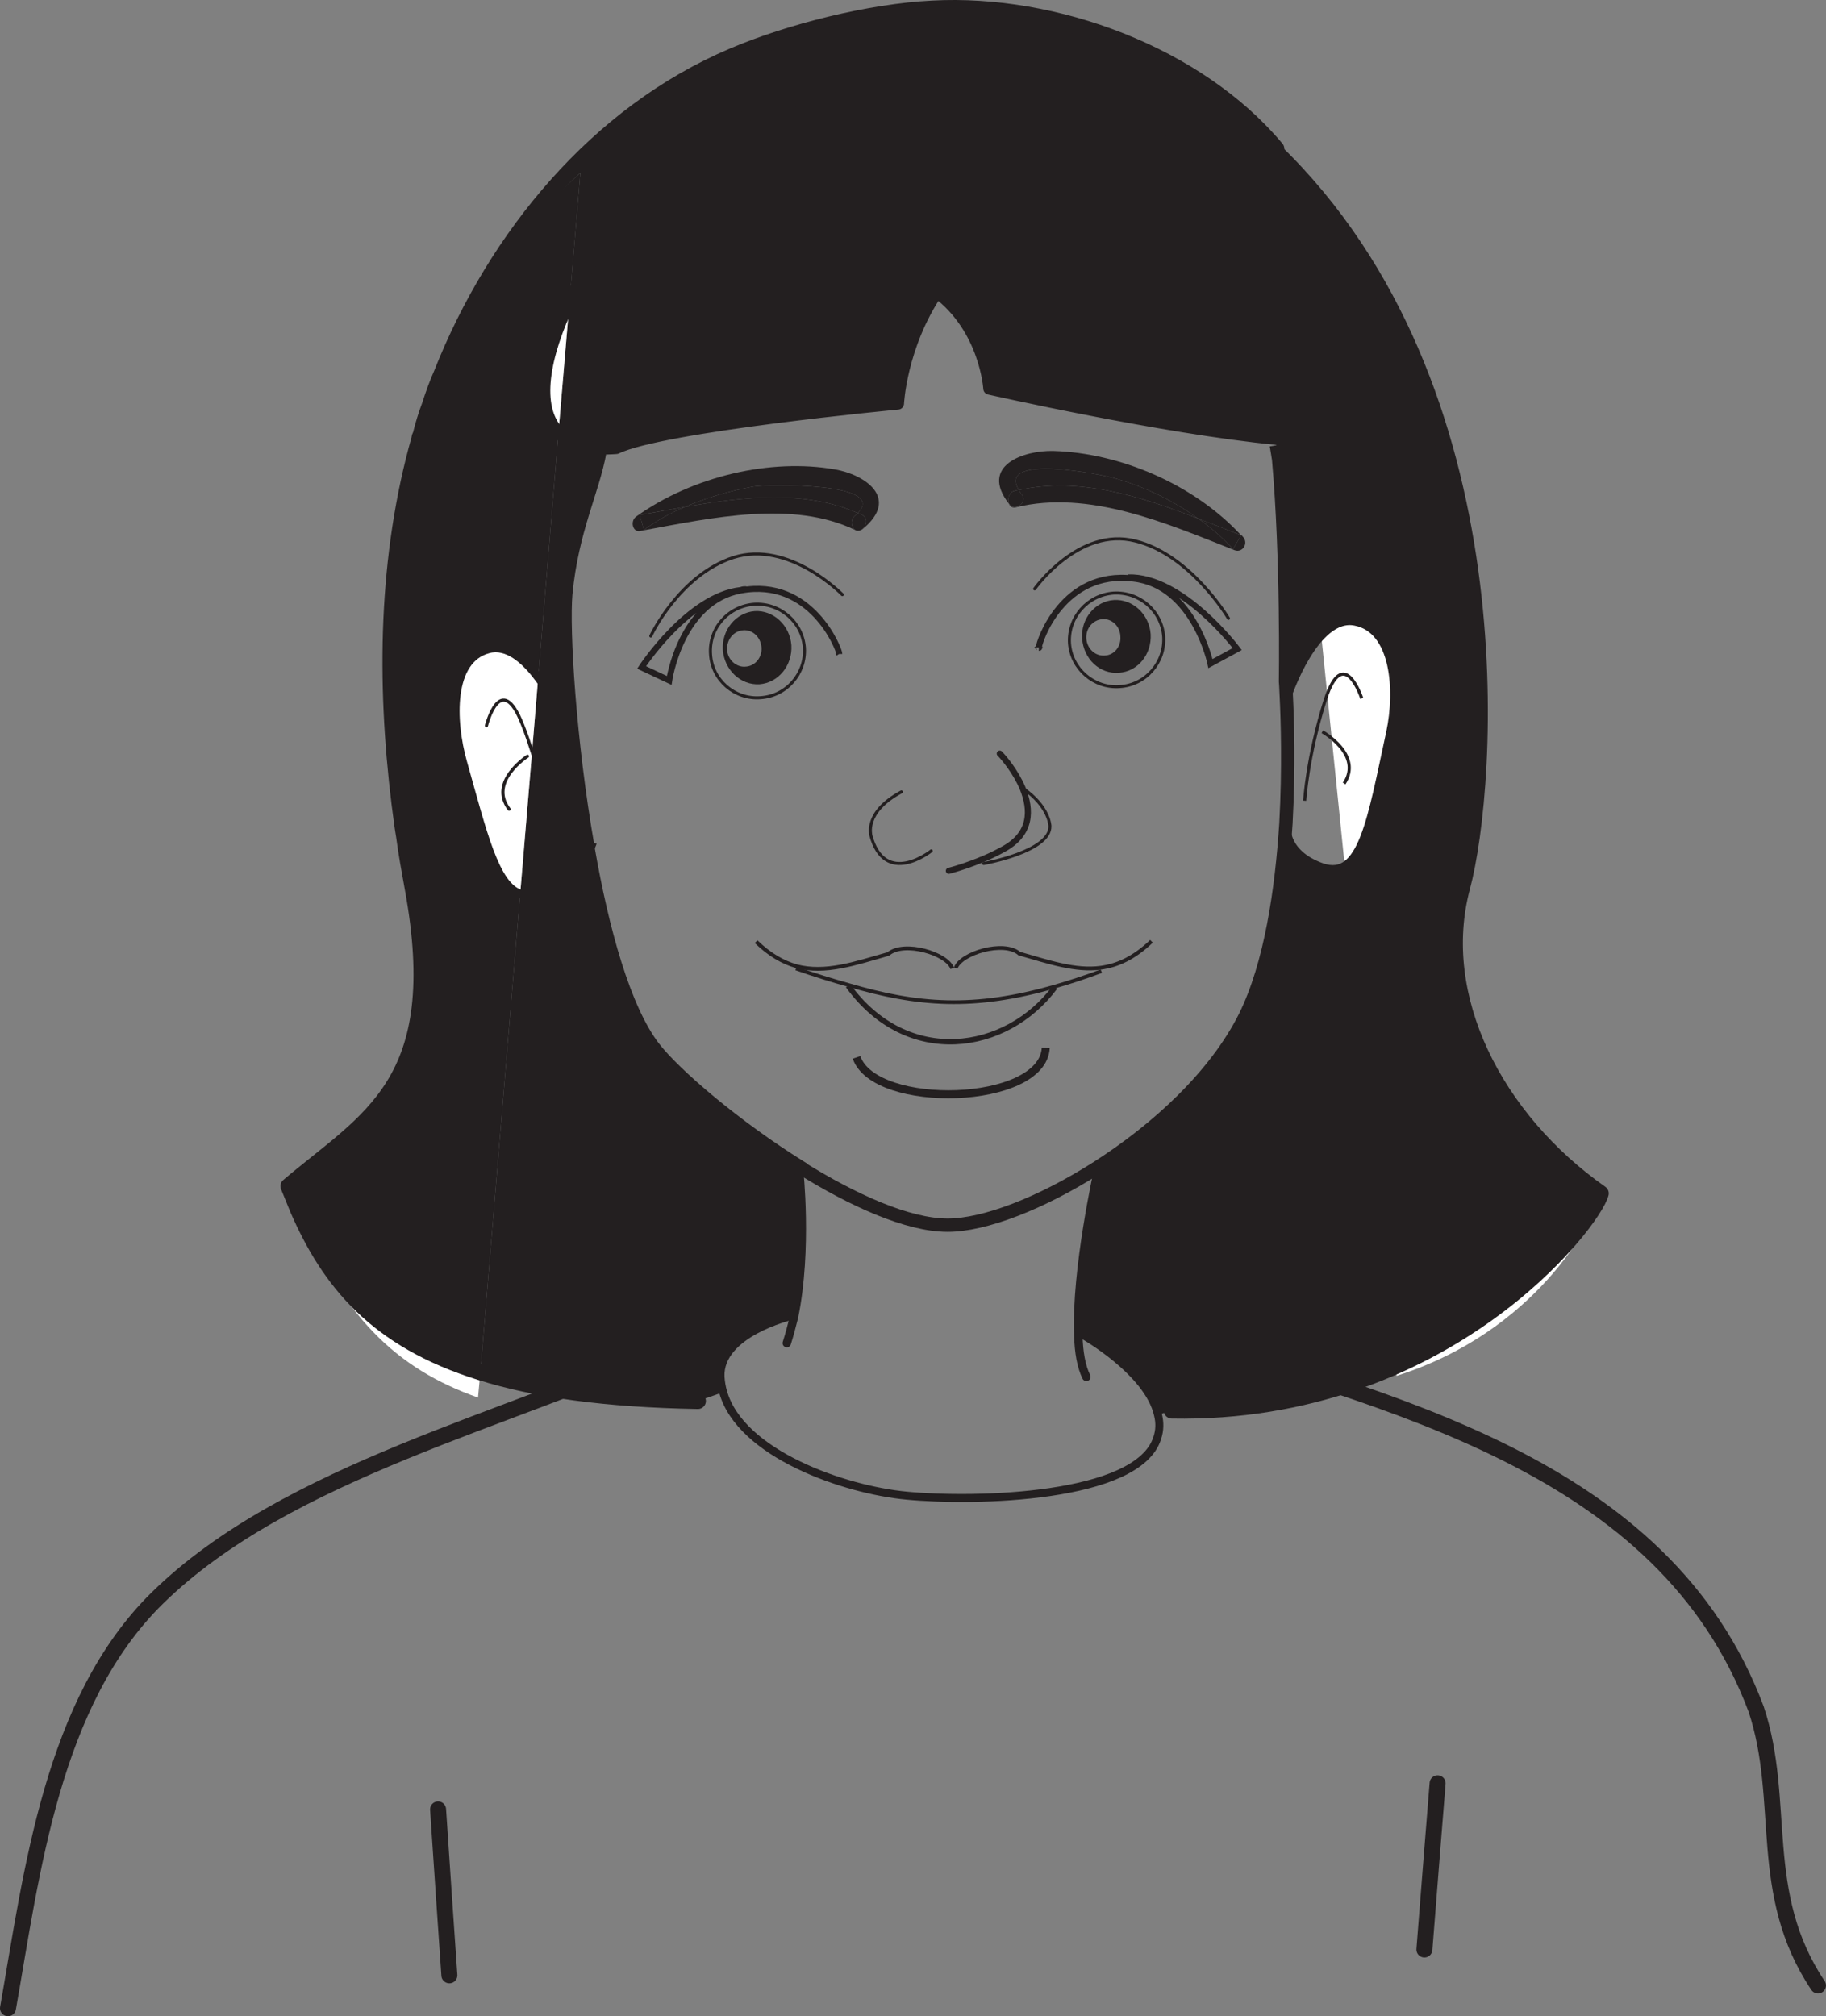 <?xml version="1.0" encoding="UTF-8"?>
<svg xmlns="http://www.w3.org/2000/svg" xmlns:xlink="http://www.w3.org/1999/xlink" width="171.35pt" height="189.19pt" viewBox="0 0 171.35 189.19" version="1.1">
<rect x="0" y="0" width="171.35" height="189.19" fill="#808080" stroke="none"/>
<defs>
<clipPath id="clip1">
  <path d="M 0 125 L 65 125 L 65 189.191 L 0 189.191 Z M 0 125 "/>
</clipPath>
<clipPath id="clip2">
  <path d="M 107 123 L 171.352 123 L 171.352 188 L 107 188 Z M 107 123 "/>
</clipPath>
</defs>
<g id="surface1">
<g clip-path="url(#clip1)" clip-rule="nonzero">
<path style="fill:none;stroke-width:1.5;stroke-linecap:round;stroke-linejoin:round;stroke:rgb(13.73%,12.16%,12.549%);stroke-opacity:1;stroke-miterlimit:4;" d="M 0.001 -0.001 C -15.432 -7.173 -36.514 -11.927 -48.717 -23.904 C -58.608 -33.622 -60.483 -49.712 -62.717 -62.38 " transform="matrix(1,0,0,-1,63.467,126.061)"/>
</g>
<g clip-path="url(#clip2)" clip-rule="nonzero">
<path style="fill:none;stroke-width:1.5;stroke-linecap:round;stroke-linejoin:round;stroke:rgb(13.73%,12.16%,12.549%);stroke-opacity:1;stroke-miterlimit:4;" d="M -0.001 -0.001 C 21.894 -6.915 47.804 -12.669 56.44 -35.708 C 59.315 -44.337 56.44 -52.97 62.241 -61.634 " transform="matrix(1,0,0,-1,108.356,124.671)"/>
</g>
<path style="fill:none;stroke-width:1.5;stroke-linecap:round;stroke-linejoin:round;stroke:rgb(13.73%,12.16%,12.549%);stroke-opacity:1;stroke-miterlimit:4;" d="M 0.001 0.001 C -0.421 -5.199 -0.827 -10.402 -1.237 -15.593 " transform="matrix(1,0,0,-1,134.901,167.337)"/>
<path style="fill:none;stroke-width:1.5;stroke-linecap:round;stroke-linejoin:round;stroke:rgb(13.73%,12.16%,12.549%);stroke-opacity:1;stroke-miterlimit:4;" d="M -0.002 0.002 C 0.346 -5.19 0.693 -10.381 1.057 -15.565 " transform="matrix(1,0,0,-1,41.111,169.787)"/>
<path style=" stroke:none;fill-rule:nonzero;fill:rgb(100%,100%,100%);fill-opacity:1;" d="M 131.062 129.098 C 144.051 124.984 149.531 114.727 150.215 111.988 C 140.211 104.977 134.48 93.52 137.219 83.262 C 139.711 73.895 142.617 36.078 119.332 13.902 "/>
<path style=" stroke:none;fill-rule:nonzero;fill:rgb(13.73%,12.16%,12.549%);fill-opacity:1;" d="M 116.465 50.227 C 116.211 50.656 115.965 51.09 115.707 51.523 C 114.738 50.477 113.66 49.508 112.473 48.68 C 113.84 49.184 115.168 49.723 116.465 50.227 "/>
<path style=" stroke:none;fill-rule:nonzero;fill:rgb(13.73%,12.16%,12.549%);fill-opacity:1;" d="M 104.996 63.129 C 103.199 63.273 101.688 61.836 101.547 59.93 C 101.398 58.062 102.77 56.41 104.527 56.301 C 106.289 56.191 107.836 57.633 107.977 59.5 C 108.09 61.406 106.758 63.023 104.996 63.129 M 103.672 61.512 C 104.566 61.477 105.215 60.652 105.137 59.719 C 105.105 58.746 104.316 58.027 103.449 58.098 C 102.551 58.172 101.871 58.961 101.941 59.93 C 102.012 60.867 102.77 61.586 103.672 61.512 "/>
<path style=" stroke:none;fill-rule:nonzero;fill:rgb(13.73%,12.16%,12.549%);fill-opacity:1;" d="M 112.402 48.641 C 107.012 46.559 101.188 44.727 95.613 45.984 C 93.496 42.535 103.414 44.512 104.707 44.906 C 107.336 45.66 110.031 46.918 112.402 48.641 "/>
<path style=" stroke:none;fill-rule:nonzero;fill:rgb(13.73%,12.16%,12.549%);fill-opacity:1;" d="M 95.863 46.379 C 96.48 47.137 95.293 48.031 94.684 47.277 C 94.5 46.883 94.645 46.199 95.219 46.059 C 95.363 46.02 95.473 45.984 95.613 45.984 C 95.652 46.09 95.762 46.234 95.863 46.379 "/>
<path style=" stroke:none;fill-rule:nonzero;fill:rgb(13.73%,12.16%,12.549%);fill-opacity:1;" d="M 112.402 48.641 C 110.031 46.918 107.336 45.66 104.707 44.906 C 103.414 44.512 93.496 42.535 95.613 45.984 C 95.473 45.984 95.363 46.02 95.219 46.055 C 94.645 46.195 94.504 46.883 94.684 47.277 C 91.875 43.684 96.082 42.246 98.848 42.316 C 105.07 42.5 112.008 45.41 116.465 50.227 C 115.172 49.723 113.84 49.184 112.473 48.68 C 112.438 48.641 112.438 48.641 112.402 48.641 "/>
<path style=" stroke:none;fill-rule:nonzero;fill:rgb(13.73%,12.16%,12.549%);fill-opacity:1;" d="M 95.613 45.984 C 101.188 44.727 107.012 46.559 112.402 48.645 C 112.438 48.645 112.438 48.645 112.469 48.68 C 113.66 49.508 114.738 50.477 115.707 51.523 C 115.965 51.09 116.207 50.656 116.465 50.227 C 116.535 50.227 116.57 50.297 116.605 50.336 C 117.219 50.945 116.605 51.914 115.855 51.629 C 109.562 49.148 102.195 45.914 95.328 47.605 C 95.004 47.676 94.789 47.531 94.684 47.277 C 95.293 48.031 96.48 47.137 95.863 46.379 C 95.762 46.234 95.652 46.09 95.613 45.984 "/>
<path style=" stroke:none;fill-rule:nonzero;fill:rgb(13.73%,12.16%,12.549%);fill-opacity:1;" d="M 80.914 48.32 C 81.523 48.609 81.309 49.469 80.805 49.723 C 80.734 49.758 80.625 49.797 80.484 49.797 C 80.41 49.828 80.375 49.797 80.305 49.758 C 80.266 49.758 80.266 49.723 80.227 49.723 C 79.871 49.434 79.766 48.789 80.227 48.391 C 80.34 48.32 80.41 48.211 80.484 48.141 C 80.625 48.176 80.77 48.25 80.914 48.32 "/>
<path style=" stroke:none;fill-rule:nonzero;fill:rgb(13.73%,12.16%,12.549%);fill-opacity:1;" d="M 70.668 45.66 C 72 45.41 83.395 45.27 80.484 48.141 C 75.594 45.984 69.766 46.598 64.27 47.566 C 66.355 46.668 68.551 46.059 70.668 45.66 "/>
<path style=" stroke:none;fill-rule:nonzero;fill:rgb(13.73%,12.16%,12.549%);fill-opacity:1;" d="M 80.484 49.797 C 80.625 49.797 80.734 49.762 80.805 49.723 C 80.695 49.797 80.586 49.832 80.484 49.797 "/>
<path style=" stroke:none;fill-rule:nonzero;fill:rgb(13.73%,12.16%,12.549%);fill-opacity:1;" d="M 103.273 9.215 C 116.605 15.613 125.379 38.543 121.711 41.348 C 121.098 41.312 120.492 41.242 119.805 41.172 C 109.199 40.16 92.844 36.461 92.844 36.461 C 92.844 36.461 92.523 30.852 87.918 27.398 C 84.508 32.469 84.254 37.859 84.254 37.859 C 84.254 37.859 62.113 39.945 57.832 42.027 C 57.297 42.066 56.797 42.102 56.324 42.027 C 54.527 41.996 53.234 41.457 52.406 40.594 L 53.453 28.266 C 56.762 21.469 63.016 14.102 68.871 11.367 C 80.695 5.801 87.918 12.734 87.918 12.734 C 89.613 10.828 94.539 5.008 103.273 9.215 "/>
<path style=" stroke:none;fill-rule:nonzero;fill:rgb(13.73%,12.16%,12.549%);fill-opacity:1;" d="M 68.227 60.977 C 68.293 61.91 69.09 62.629 69.945 62.555 C 70.844 62.52 71.531 61.695 71.461 60.758 C 71.387 59.789 70.633 59.07 69.738 59.141 C 68.836 59.211 68.191 60.004 68.227 60.977 M 67.828 60.977 C 67.723 59.105 69.047 57.488 70.816 57.344 C 72.574 57.234 74.121 58.676 74.262 60.543 C 74.371 62.449 73.043 64.066 71.277 64.207 C 69.52 64.316 67.973 62.879 67.828 60.977 "/>
<path style=" stroke:none;fill-rule:nonzero;fill:rgb(13.73%,12.16%,12.549%);fill-opacity:1;" d="M 80.227 49.723 C 74.371 46.922 66.859 48.574 60.426 49.758 L 60.426 49.723 C 61.609 48.859 62.906 48.141 64.27 47.566 C 69.766 46.594 75.594 45.984 80.484 48.141 C 80.41 48.211 80.336 48.32 80.227 48.391 C 79.766 48.789 79.871 49.434 80.227 49.723 "/>
<path style=" stroke:none;fill-rule:nonzero;fill:rgb(13.73%,12.16%,12.549%);fill-opacity:1;" d="M 64.273 47.566 C 62.906 48.141 61.609 48.859 60.426 49.723 C 60.281 49.258 60.172 48.789 60.027 48.32 C 61.395 48.07 62.832 47.816 64.273 47.566 "/>
<path style=" stroke:none;fill-rule:nonzero;fill:rgb(13.73%,12.16%,12.549%);fill-opacity:1;" d="M 80.484 48.141 C 83.395 45.266 72 45.41 70.668 45.66 C 68.551 46.059 66.355 46.668 64.273 47.566 C 62.832 47.82 61.395 48.07 60.031 48.32 C 60.172 48.789 60.281 49.258 60.426 49.723 L 60.426 49.758 C 60.32 49.797 60.172 49.797 60.066 49.832 C 59.383 49.977 59.094 48.898 59.707 48.465 C 65.062 44.652 72.355 43 78.324 44.043 C 81.094 44.512 84.508 46.707 80.949 49.648 C 80.914 49.688 80.844 49.723 80.805 49.723 C 81.305 49.473 81.523 48.609 80.914 48.32 C 80.77 48.25 80.625 48.176 80.484 48.141 "/>
<path style=" stroke:none;fill-rule:nonzero;fill:rgb(13.73%,12.16%,12.549%);fill-opacity:1;" d="M 74.262 123.484 C 74.262 123.484 67.434 125.102 67.613 129.199 C 67.648 129.703 67.723 130.168 67.863 130.637 L 65.488 131.465 C 56.828 131.32 50.215 130.387 45.078 128.77 L 48.812 83.871 C 49.355 84.09 49.93 84.051 50.609 83.766 C 53.34 82.613 54.672 80.527 55.172 79.559 C 56.508 87.25 58.555 94.691 61.359 98.32 C 63.336 100.871 69.016 105.727 75.125 109.535 L 75.125 109.57 L 74.98 109.754 C 74.98 109.754 75.812 117.195 74.516 123.555 Z M 74.262 123.484 "/>
<path style=" stroke:none;fill-rule:nonzero;fill:rgb(100%,100%,100%);fill-opacity:1;" d="M 53.449 28.262 L 52.406 40.594 C 50.105 38.219 50.969 33.406 53.449 28.262 "/>
<path style=" stroke:none;fill-rule:nonzero;fill:rgb(13.73%,12.16%,12.549%);fill-opacity:1;" d="M 124.051 81.391 C 127.859 82.684 128.688 76.969 130.484 68.703 C 131.309 64.785 130.949 59.031 127.172 58.312 C 123.398 57.562 120.812 65.289 120.812 65.289 L 120.703 65.289 C 120.672 64.426 120.633 63.957 120.633 63.957 C 120.633 63.957 120.812 52.422 119.984 43.109 C 119.914 42.68 119.844 42.211 119.77 41.777 L 119.805 41.172 C 120.492 41.242 121.102 41.312 121.711 41.348 C 125.379 38.543 116.605 15.609 103.273 9.215 C 94.535 5.008 89.613 10.828 87.922 12.734 C 87.922 12.734 80.695 5.801 68.871 11.371 C 63.016 14.098 56.762 21.469 53.445 28.266 L 54.461 16.223 C 48.344 21.723 44.215 28.191 41.445 35.059 C 46.543 22.156 56.074 10.648 68.762 5.258 C 74.082 2.992 81.633 1.09 87.527 0.801 C 98.992 0.191 112.367 5.113 119.77 13.957 L 119.594 14.141 C 142.594 36.352 139.719 73.914 137.203 83.262 C 134.473 93.504 140.227 104.969 150.215 111.98 C 149.531 114.711 135.586 132.832 109.961 132.363 L 108.664 132.758 C 107.766 128.73 101.656 125.281 101.656 125.281 L 101.188 125.281 C 100.938 119.168 103.055 109.754 103.055 109.754 L 102.949 109.57 C 108.59 105.977 114.055 100.945 116.82 95.41 C 119.27 90.484 120.273 83.441 120.672 77.258 L 120.703 77.258 C 120.703 77.258 120.273 80.062 124.051 81.391 "/>
<path style=" stroke:none;fill-rule:nonzero;fill:rgb(13.73%,12.16%,12.549%);fill-opacity:1;" d="M 53.094 55.727 C 52.805 59.07 53.414 69.527 55.176 79.523 L 55.176 79.559 C 54.676 80.527 53.34 82.613 50.609 83.762 C 49.93 84.051 49.355 84.09 48.812 83.871 L 49.93 70.535 L 50.504 63.562 L 52.406 40.594 C 53.234 41.457 54.527 41.996 56.324 42.027 L 56.289 42.391 C 55.609 46.129 53.668 49.723 53.094 55.727 "/>
<path style=" stroke:none;fill-rule:nonzero;fill:rgb(100%,100%,100%);fill-opacity:1;" d="M 50.504 63.562 L 49.93 70.535 L 48.812 83.871 C 46.441 83.117 45.289 78.121 43.422 71.504 C 42.344 67.66 42.129 61.875 45.832 60.906 C 47.59 60.438 49.246 61.875 50.504 63.562 "/>
<path style=" stroke:none;fill-rule:nonzero;fill:rgb(100%,100%,100%);fill-opacity:1;" d="M 45.078 128.766 L 44.859 131.141 C 37.094 128.406 32.102 123.445 27.93 113.418 C 30.875 120.211 35.262 125.711 45.078 128.766 "/>
<path style=" stroke:none;fill-rule:nonzero;fill:rgb(13.73%,12.16%,12.549%);fill-opacity:1;" d="M 54.461 16.223 L 53.449 28.262 C 50.969 33.406 50.109 38.223 52.406 40.594 L 50.504 63.559 C 49.246 61.875 47.59 60.434 45.832 60.902 C 42.129 61.875 42.344 67.66 43.422 71.504 C 45.293 78.117 46.441 83.117 48.812 83.871 L 45.078 128.766 C 35.266 125.711 30.875 120.211 27.93 113.418 C 27.645 112.734 27.355 112.016 27.066 111.297 C 34.508 104.969 42.129 101.734 38.715 83.262 C 38.426 81.75 38.172 80.133 37.922 78.477 C 37.738 77.438 37.637 76.43 37.488 75.387 C 36.23 65.105 36.09 52.812 39.359 41.168 C 39.359 41.059 39.398 40.953 39.469 40.844 C 39.723 39.91 40.043 38.938 40.332 38.039 C 40.691 37 41.047 36.027 41.445 35.059 C 44.215 28.191 48.348 21.723 54.461 16.223 "/>
<path style="fill:none;stroke-width:1.5;stroke-linecap:round;stroke-linejoin:round;stroke:rgb(13.73%,12.16%,12.549%);stroke-opacity:1;stroke-miterlimit:4;" d="M 0 -0.001 C -7.402 8.843 -20.773 13.769 -32.242 13.155 C -38.137 12.87 -45.687 10.964 -51.008 8.698 C -63.691 3.308 -73.219 -8.2 -78.324 -21.102 C -78.754 -22.071 -79.113 -23.075 -79.437 -24.087 C -79.617 -24.552 -79.758 -24.981 -79.906 -25.45 C -80.047 -25.919 -80.195 -26.419 -80.301 -26.888 C -80.371 -26.997 -80.41 -27.102 -80.41 -27.212 C -83.535 -38.247 -83.68 -50.036 -82.281 -61.431 C -82.133 -62.474 -82.031 -63.481 -81.848 -64.524 C -81.633 -66.142 -81.344 -67.72 -81.055 -69.306 C -77.641 -87.778 -85.262 -91.013 -92.703 -97.341 C -92.414 -98.06 -92.125 -98.778 -91.84 -99.462 C -88.894 -106.255 -84.504 -111.755 -74.691 -114.81 C -69.555 -116.431 -62.941 -117.36 -54.277 -117.509 " transform="matrix(1,0,0,-1,119.769,13.956)"/>
<path style="fill:none;stroke-width:1.5;stroke-linecap:round;stroke-linejoin:round;stroke:rgb(13.73%,12.16%,12.549%);stroke-opacity:1;stroke-miterlimit:4;" d="M 0.001 -0.001 C 25.63 -0.466 39.571 17.651 40.255 20.381 C 30.267 27.393 24.513 38.858 27.243 49.1 C 29.759 58.448 32.634 96.01 9.634 118.225 C 9.56 118.299 9.45 118.405 9.38 118.479 " transform="matrix(1,0,0,-1,109.96,132.362)"/>
<path style="fill:none;stroke-width:1.25;stroke-linecap:butt;stroke-linejoin:miter;stroke:rgb(13.73%,12.16%,12.549%);stroke-opacity:1;stroke-miterlimit:4;" d="M -0.002 -0.001 C -1.764 9.991 -2.373 20.452 -2.084 23.795 C -1.51 29.799 0.432 33.393 1.111 37.131 " transform="matrix(1,0,0,-1,55.178,79.522)"/>
<path style="fill:none;stroke-width:1.25;stroke-linecap:butt;stroke-linejoin:miter;stroke:rgb(13.73%,12.16%,12.549%);stroke-opacity:1;stroke-miterlimit:4;" d="M 0 -0.002 C 0.078 -0.432 0.145 -0.896 0.215 -1.33 C 1.043 -10.642 0.863 -22.178 0.863 -22.178 C 0.863 -22.178 0.902 -22.646 0.934 -23.51 C 1.043 -25.666 1.188 -30.264 0.902 -35.478 C 0.504 -41.662 -0.5 -48.705 -2.945 -53.631 C -5.715 -59.166 -11.18 -64.197 -16.82 -67.791 C -22.066 -71.139 -27.391 -73.185 -30.84 -73.185 C -34.613 -73.185 -39.793 -70.814 -44.645 -67.791 L -44.645 -67.756 C -50.754 -63.947 -56.434 -59.092 -58.41 -56.541 C -61.211 -52.912 -63.262 -45.471 -64.594 -37.779 " transform="matrix(1,0,0,-1,119.769,41.779)"/>
<path style="fill:none;stroke-width:0.79;stroke-linecap:round;stroke-linejoin:round;stroke:rgb(13.73%,12.16%,12.549%);stroke-opacity:1;stroke-miterlimit:4;" d="M -0.001 0.001 C -0.001 0.001 -2.118 -9.417 -1.868 -15.531 C -1.833 -17.148 -1.583 -18.511 -1.114 -19.449 " transform="matrix(1,0,0,-1,103.056,109.751)"/>
<path style="fill:none;stroke-width:0.79;stroke-linecap:round;stroke-linejoin:round;stroke:rgb(13.73%,12.16%,12.549%);stroke-opacity:1;stroke-miterlimit:4;" d="M -0.002 0.001 C -0.002 0.001 0.826 -7.441 -0.467 -13.804 C -0.686 -14.667 -0.896 -15.492 -1.15 -16.281 " transform="matrix(1,0,0,-1,74.982,109.751)"/>
<path style="fill:none;stroke-width:1.25;stroke-linecap:butt;stroke-linejoin:miter;stroke:rgb(13.73%,12.16%,12.549%);stroke-opacity:1;stroke-miterlimit:4;" d="M -0.002 -0 L -0.002 0.035 C 0.143 0.363 0.213 0.578 0.213 0.578 " transform="matrix(1,0,0,-1,55.178,79.558)"/>
<path style="fill:none;stroke-width:0.79;stroke-linecap:round;stroke-linejoin:round;stroke:rgb(13.73%,12.16%,12.549%);stroke-opacity:1;stroke-miterlimit:4;" d="M 0 -0.001 C 0 -0.001 -0.937 2.12 -2.336 3.956 C -3.594 5.644 -5.25 7.081 -7.008 6.612 C -10.711 5.644 -10.496 -0.145 -9.418 -3.989 C -7.551 -10.602 -6.398 -15.599 -4.027 -16.356 C -3.484 -16.571 -2.91 -16.536 -2.23 -16.251 C 0.5 -15.099 1.832 -13.013 2.332 -12.044 " transform="matrix(1,0,0,-1,52.84,67.515)"/>
<path style="fill:none;stroke-width:0.296;stroke-linecap:round;stroke-linejoin:round;stroke:rgb(13.73%,12.16%,12.549%);stroke-opacity:1;stroke-miterlimit:4;" d="M -0.001 0 C -0.001 0 1.331 5.32 3.378 0.106 C 3.737 -0.793 4.026 -1.652 4.28 -2.445 C 5.569 -6.398 5.933 -9.238 5.933 -9.238 " transform="matrix(1,0,0,-1,45.649,68.09)"/>
<path style="fill:none;stroke-width:0.296;stroke-linecap:round;stroke-linejoin:round;stroke:rgb(13.73%,12.16%,12.549%);stroke-opacity:1;stroke-miterlimit:4;" d="M -0.001 0.002 C -0.001 0.002 -3.7 -2.373 -1.724 -4.963 " transform="matrix(1,0,0,-1,49.497,70.966)"/>
<path style="fill:none;stroke-width:0.79;stroke-linecap:butt;stroke-linejoin:miter;stroke:rgb(13.73%,12.16%,12.549%);stroke-opacity:1;stroke-miterlimit:4;" d="M -0.001 -0 C -0.001 -0 2.585 7.726 6.358 6.976 C 10.136 6.253 10.495 0.503 9.667 -3.415 C 7.874 -11.68 7.046 -17.395 3.237 -16.102 C -0.54 -14.774 -0.11 -11.969 -0.11 -11.969 " transform="matrix(1,0,0,-1,120.813,65.289)"/>
<path style="fill:none;stroke-width:0.296;stroke-linecap:butt;stroke-linejoin:miter;stroke:rgb(13.73%,12.16%,12.549%);stroke-opacity:1;stroke-miterlimit:4;" d="M 0.001 -0 C 0.001 -0 -1.69 5.21 -3.417 -0.106 C -5.108 -5.426 -5.358 -9.598 -5.358 -9.598 " transform="matrix(1,0,0,-1,127.788,65.539)"/>
<path style="fill:none;stroke-width:0.296;stroke-linecap:butt;stroke-linejoin:miter;stroke:rgb(13.73%,12.16%,12.549%);stroke-opacity:1;stroke-miterlimit:4;" d="M 0.002 0.002 C 0.002 0.002 3.85 -2.159 2.049 -4.854 " transform="matrix(1,0,0,-1,124.084,68.666)"/>
<path style="fill:none;stroke-width:0.284;stroke-linecap:butt;stroke-linejoin:miter;stroke:rgb(13.73%,12.16%,12.549%);stroke-opacity:1;stroke-miterlimit:4;" d="M -0 -0.002 C 0.144 -2.408 -1.688 -4.529 -4.133 -4.674 C -6.539 -4.853 -8.664 -3.018 -8.809 -0.607 C -8.989 1.834 -7.153 3.916 -4.711 4.096 C -2.266 4.24 -0.18 2.408 -0 -0.002 Z M -0 -0.002 " transform="matrix(1,0,0,-1,75.485,60.795)"/>
<path style="fill:none;stroke-width:0.284;stroke-linecap:butt;stroke-linejoin:miter;stroke:rgb(13.73%,12.16%,12.549%);stroke-opacity:1;stroke-miterlimit:4;" d="M -0.001 0.001 C 0.144 -2.409 -1.688 -4.53 -4.13 -4.675 C -6.54 -4.854 -8.661 -3.019 -8.841 -0.612 C -8.989 1.829 -7.149 3.915 -4.708 4.099 C -2.298 4.239 -0.177 2.442 -0.001 0.001 Z M -0.001 0.001 " transform="matrix(1,0,0,-1,109.2,59.751)"/>
<path style="fill:none;stroke-width:0.284;stroke-linecap:round;stroke-linejoin:round;stroke:rgb(13.73%,12.16%,12.549%);stroke-opacity:1;stroke-miterlimit:4;" d="M -0.001 -0 C -0.001 -0 -4.997 5.14 -10.208 3.488 C -15.31 1.832 -17.974 -3.883 -17.974 -3.883 " transform="matrix(1,0,0,-1,79.044,55.796)"/>
<path style="fill:none;stroke-width:0.567;stroke-linecap:butt;stroke-linejoin:miter;stroke:rgb(13.73%,12.16%,12.549%);stroke-opacity:1;stroke-miterlimit:4;" d="M 0.001 0.001 C 0.001 0.505 2.228 7.298 8.88 6.47 C 14.56 5.825 16.106 -1.507 16.106 -1.507 L 18.618 -0.144 C 18.618 -0.144 13.481 6.724 8.376 6.579 " transform="matrix(1,0,0,-1,97.483,60.759)"/>
<path style="fill:none;stroke-width:0.567;stroke-linecap:butt;stroke-linejoin:miter;stroke:rgb(13.73%,12.16%,12.549%);stroke-opacity:1;stroke-miterlimit:4;" d="M 0.001 -0.002 C 0.001 -0.037 -0.038 -0.037 -0.077 -0.072 C -0.038 -0.107 -0.038 -0.107 -0.077 -0.107 " transform="matrix(1,0,0,-1,97.558,60.686)"/>
<path style="fill:none;stroke-width:0.567;stroke-linecap:butt;stroke-linejoin:miter;stroke:rgb(13.73%,12.16%,12.549%);stroke-opacity:1;stroke-miterlimit:4;" d="M -0.001 0.001 L -0.001 0.036 C -0.001 0.43 -2.618 7.188 -9.235 5.965 C -14.88 4.926 -15.958 -2.48 -15.958 -2.48 L -18.548 -1.261 C -18.548 -1.261 -14.161 5.461 -9.235 6.001 C -9.056 6.075 -8.907 6.075 -8.731 6.075 " transform="matrix(1,0,0,-1,78.755,61.368)"/>
<path style="fill:none;stroke-width:0.567;stroke-linecap:butt;stroke-linejoin:miter;stroke:rgb(13.73%,12.16%,12.549%);stroke-opacity:1;stroke-miterlimit:4;" d="M 0.001 -0 C 0.001 -0.036 0.036 -0.036 0.067 -0.075 " transform="matrix(1,0,0,-1,78.687,61.261)"/>
<path style="fill:none;stroke-width:0.284;stroke-linecap:round;stroke-linejoin:round;stroke:rgb(13.73%,12.16%,12.549%);stroke-opacity:1;stroke-miterlimit:4;" d="M -0.001 -0 C -0.001 -0 4.132 5.855 9.452 4.492 C 14.667 3.199 18.187 -2.77 18.187 -2.77 " transform="matrix(1,0,0,-1,97.091,55.257)"/>
<path style="fill:none;stroke-width:0.75;stroke-linecap:round;stroke-linejoin:round;stroke:rgb(13.73%,12.16%,12.549%);stroke-opacity:1;stroke-miterlimit:4;" d="M 0.001 -0.001 C 0.001 -0.001 6.11 -3.451 7.009 -7.478 C 7.189 -8.197 7.189 -8.916 6.935 -9.669 C 5.138 -15.349 -10.241 -15.673 -16.573 -15.064 C -22.433 -14.521 -32.136 -11.142 -33.792 -5.357 C -33.933 -4.888 -34.007 -4.423 -34.042 -3.919 C -34.222 0.178 -27.393 1.795 -27.393 1.795 " transform="matrix(1,0,0,-1,101.655,125.28)"/>
<path style="fill:none;stroke-width:0.567;stroke-linecap:round;stroke-linejoin:round;stroke:rgb(13.73%,12.16%,12.549%);stroke-opacity:1;stroke-miterlimit:4;" d="M -0.002 -0 C 0.393 -0.395 1.51 -1.727 2.154 -3.274 C 2.947 -5.247 3.053 -7.551 0.248 -9.02 C -2.084 -10.317 -4.779 -11 -4.779 -11 " transform="matrix(1,0,0,-1,93.818,70.714)"/>
<path style="fill:none;stroke-width:0.284;stroke-linecap:round;stroke-linejoin:round;stroke:rgb(13.73%,12.16%,12.549%);stroke-opacity:1;stroke-miterlimit:4;" d="M -0 0.001 C -0 0.001 6.289 1.114 6.215 3.52 C 6.215 3.52 6.184 5.321 3.703 7.044 " transform="matrix(1,0,0,-1,92.309,81.032)"/>
<path style="fill:none;stroke-width:0.284;stroke-linecap:round;stroke-linejoin:round;stroke:rgb(13.73%,12.16%,12.549%);stroke-opacity:1;stroke-miterlimit:4;" d="M 0.001 0.001 C 0.001 0.001 -4.351 -3.488 -5.683 1.508 C -5.612 1.438 -6.401 3.594 -2.804 5.536 " transform="matrix(1,0,0,-1,87.386,79.844)"/>
<path style="fill:none;stroke-width:1.15;stroke-linecap:round;stroke-linejoin:round;stroke:rgb(13.73%,12.16%,12.549%);stroke-opacity:1;stroke-miterlimit:4;" d="M 0 0.001 C 3.305 6.794 9.566 14.165 15.422 16.895 C 27.246 22.465 34.473 15.528 34.473 15.528 C 36.164 17.434 41.09 23.254 49.82 19.047 C 63.156 12.653 71.93 -10.281 68.262 -13.085 C 67.648 -13.05 67.043 -12.976 66.355 -12.91 C 55.75 -11.898 39.395 -8.199 39.395 -8.199 C 39.395 -8.199 39.074 -2.589 34.473 0.864 C 31.059 -4.206 30.809 -9.597 30.809 -9.597 C 30.809 -9.597 8.664 -11.683 4.383 -13.769 C 3.844 -13.804 3.348 -13.839 2.875 -13.769 C 1.078 -13.73 -0.215 -13.191 -1.043 -12.331 C -3.344 -9.956 -2.48 -5.144 0 0.001 Z M 0 0.001 " transform="matrix(1,0,0,-1,53.449,28.262)"/>
<path style="fill:none;stroke-width:0.356;stroke-linecap:butt;stroke-linejoin:miter;stroke:rgb(13.73%,12.16%,12.549%);stroke-opacity:1;stroke-miterlimit:4;" d="M -0.002 0.001 C -0.471 1.404 -4.529 2.623 -6.002 1.365 C -9.135 0.47 -11.896 -0.502 -14.631 0.216 C -15.889 0.576 -17.15 1.294 -18.408 2.517 " transform="matrix(1,0,0,-1,89.361,90.88)"/>
<path style="fill:none;stroke-width:0.5;stroke-linecap:butt;stroke-linejoin:miter;stroke:rgb(13.73%,12.16%,12.549%);stroke-opacity:1;stroke-miterlimit:4;" d="M -0.002 -0.001 C -4.564 -6.146 -13.873 -7.509 -19.412 0.147 " transform="matrix(1,0,0,-1,98.994,92.643)"/>
<path style="fill:none;stroke-width:0.75;stroke-linecap:butt;stroke-linejoin:miter;stroke:rgb(13.73%,12.16%,12.549%);stroke-opacity:1;stroke-miterlimit:4;" d="M -0.002 0.001 C -0.291 -5.428 -16.033 -5.858 -17.76 -0.897 " transform="matrix(1,0,0,-1,98.135,98.322)"/>
<path style="fill:none;stroke-width:0.346;stroke-linecap:butt;stroke-linejoin:miter;stroke:rgb(13.73%,12.16%,12.549%);stroke-opacity:1;stroke-miterlimit:4;" d="M 0.002 0.001 C -1.545 -0.574 -2.982 -1.042 -4.35 -1.437 C -11.971 -3.628 -17.252 -3.199 -23.725 -1.292 C -25.268 -0.863 -26.885 -0.359 -28.646 0.254 " transform="matrix(1,0,0,-1,103.342,91.133)"/>
<path style="fill:none;stroke-width:0.356;stroke-linecap:butt;stroke-linejoin:miter;stroke:rgb(13.73%,12.16%,12.549%);stroke-opacity:1;stroke-miterlimit:4;" d="M -0.001 0.001 C 0.464 1.399 4.526 2.626 5.968 1.364 C 8.73 0.575 11.214 -0.289 13.624 0.036 C 15.202 0.251 16.749 0.969 18.37 2.516 " transform="matrix(1,0,0,-1,89.684,90.844)"/>
</g>
</svg>

